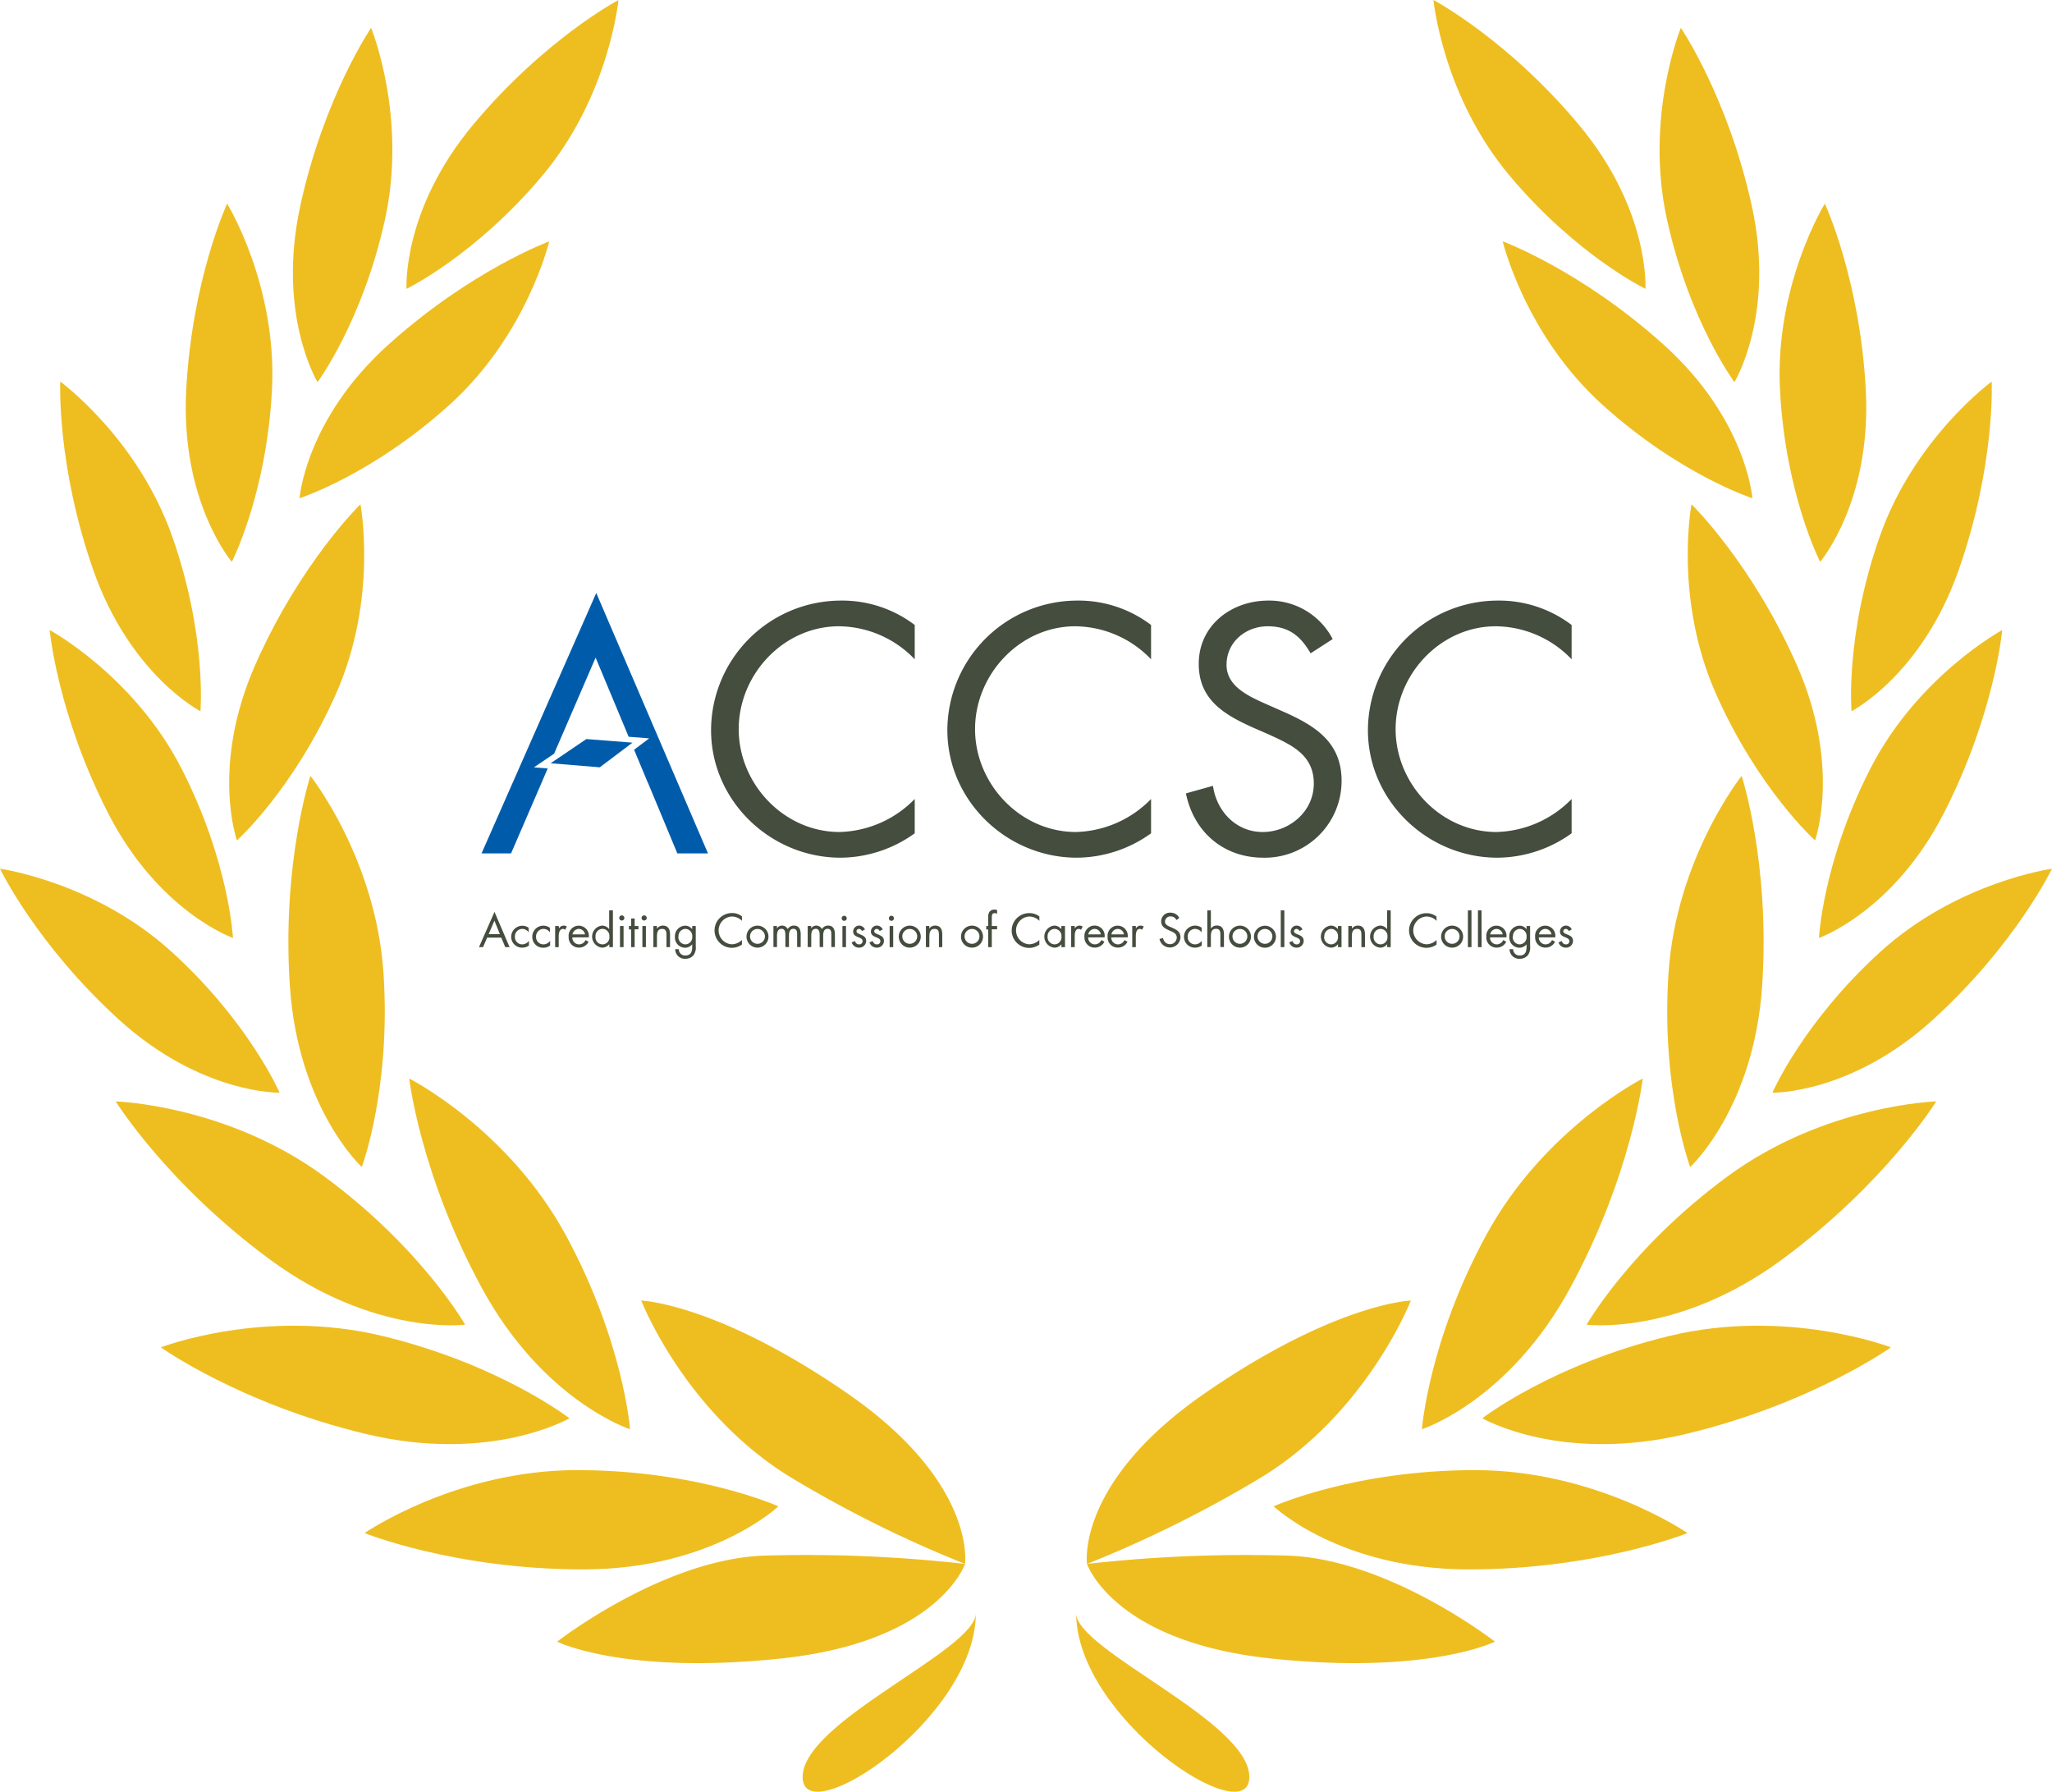 <svg xmlns="http://www.w3.org/2000/svg" viewBox="0 0 472.06 412.14"><defs><style>.cls-1{fill:#eebe21;}.cls-2{fill:#005cab;}.cls-3{fill:#444d3e;}</style></defs><g id="Layer_2" data-name="Layer 2"><g id="Layer_1-2" data-name="Layer 1"><path class="cls-1" d="M222,359.74s-6,17.88-42.2,21.74-51.63-3.86-51.63-3.86,24.13-18.81,47.29-19.78A325.94,325.94,0,0,1,222,359.74Z"/><path class="cls-1" d="M222,359.74s2.73-18.71-27.25-39.36-47.24-21.22-47.24-21.22,9.91,25.49,34,40.42A275.21,275.21,0,0,0,222,359.74Z"/><path class="cls-1" d="M179.06,346.49s-18.46-8.33-46.33-8.33-48.86,14.48-48.86,14.48S104.5,361,134.18,361,179.06,346.49,179.06,346.49Z"/><path class="cls-1" d="M144.94,328.76s-1.5-20.2-14.8-44.68-36-36-36-36,2.53,22.1,16.7,48.18S144.94,328.76,144.94,328.76Z"/><path class="cls-1" d="M131,326.24s-16-12.42-43.09-18.95S37,309.92,37,309.92s18.11,12.94,47,19.89S131,326.24,131,326.24Z"/><path class="cls-1" d="M107,304.71s-10-17.63-32.43-34.12-47.95-17.24-47.95-17.24,11.71,18.91,35.63,36.48S107,304.71,107,304.71Z"/><path class="cls-1" d="M83.23,268.45s6.74-18,5-44.51-16.82-45.47-16.82-45.47-6.61,20.11-4.73,48.29S83.23,268.45,83.23,268.45Z"/><path class="cls-1" d="M64.32,251.35s-6.93-16.07-24.71-32.3S0,199.83,0,199.83s8.31,17.33,27.25,34.61S64.32,251.35,64.32,251.35Z"/><path class="cls-1" d="M53.59,215.75s-.85-17.48-11.81-38.92-30.35-31.9-30.35-31.9,1.72,19.15,13.38,42S53.59,215.75,53.59,215.75Z"/><path class="cls-1" d="M46.11,163.6s1.5-17.43-6.47-40.14S13.86,87.77,13.86,87.77,13,107,21.47,131.15,46.11,163.6,46.11,163.6Z"/><path class="cls-1" d="M53.33,129.24s8-15.55,9.24-39.6-10.32-42.8-10.32-42.8-8.1,17.43-9.42,43S53.33,129.24,53.33,129.24Z"/><path class="cls-1" d="M73.05,87.9S83.47,73.85,88.6,50.32,85.37,6.41,85.37,6.41,74.54,22.29,69.08,47.35,73.05,87.9,73.05,87.9Z"/><path class="cls-1" d="M54.51,193.32s13-11.67,22.77-33.69S82.92,116,82.92,116s-13.8,13.39-24.16,36.84S54.51,193.32,54.51,193.32Z"/><path class="cls-1" d="M68.91,114.61s16.65-5.36,34.52-21.51,22.92-37.58,22.92-37.58-18,6.62-37.06,23.81S68.91,114.61,68.91,114.61Z"/><path class="cls-1" d="M93.52,66.44s15.76-7.61,31.22-26S142.27,0,142.27,0s-17,9-33.43,28.69S93.52,66.44,93.52,66.44Z"/><path class="cls-1" d="M224.49,371.05c0,24.22-39.85,50.58-39.85,37.71S224.49,379.64,224.49,371.05Z"/><path class="cls-1" d="M247.57,371.05c0,24.22,39.84,50.58,39.84,37.71S247.57,379.64,247.57,371.05Z"/><path class="cls-1" d="M250.07,359.74s6,17.88,42.2,21.74,51.64-3.86,51.64-3.86-24.13-18.81-47.3-19.78A326.05,326.05,0,0,0,250.07,359.74Z"/><path class="cls-1" d="M250.07,359.74s-2.72-18.71,27.25-39.36,47.24-21.22,47.24-21.22-9.9,25.49-34,40.42A275.21,275.21,0,0,1,250.07,359.74Z"/><path class="cls-1" d="M293,346.49s18.46-8.33,46.33-8.33,48.87,14.48,48.87,14.48S367.55,361,337.87,361,293,346.49,293,346.49Z"/><path class="cls-1" d="M327.11,328.76s1.5-20.2,14.8-44.68,36-36,36-36-2.53,22.1-16.69,48.18S327.11,328.76,327.11,328.76Z"/><path class="cls-1" d="M341,326.24s16-12.42,43.09-18.95S435,309.92,435,309.92s-18.11,12.94-47,19.89S341,326.24,341,326.24Z"/><path class="cls-1" d="M365,304.71s10-17.63,32.43-34.12,48-17.24,48-17.24-11.71,18.91-35.63,36.48S365,304.71,365,304.71Z"/><path class="cls-1" d="M388.83,268.45s-6.74-18-5-44.51,16.83-45.47,16.83-45.47,6.6,20.11,4.72,48.29S388.83,268.45,388.83,268.45Z"/><path class="cls-1" d="M407.74,251.35s6.93-16.07,24.71-32.3,39.61-19.22,39.61-19.22-8.32,17.33-27.26,34.61S407.74,251.35,407.74,251.35Z"/><path class="cls-1" d="M418.45,215.75s.85-17.48,11.81-38.92,30.35-31.9,30.35-31.9-1.71,19.15-13.37,42S418.45,215.75,418.45,215.75Z"/><path class="cls-1" d="M425.94,163.6s-1.5-17.43,6.47-40.14,25.78-35.69,25.78-35.69.89,19.19-7.61,43.38S425.94,163.6,425.94,163.6Z"/><path class="cls-1" d="M418.72,129.24s-8-15.55-9.24-39.6,10.32-42.8,10.32-42.8,8.11,17.43,9.43,43S418.72,129.24,418.72,129.24Z"/><path class="cls-1" d="M399,87.9s-10.42-14.05-15.55-37.58,3.23-43.91,3.23-43.91S397.5,22.29,403,47.35,399,87.9,399,87.9Z"/><path class="cls-1" d="M417.55,193.32s-13-11.67-22.78-33.69S389.13,116,389.13,116s13.79,13.39,24.17,36.84S417.55,193.32,417.55,193.32Z"/><path class="cls-1" d="M403.14,114.61s-16.65-5.36-34.51-21.51S345.7,55.52,345.7,55.52s18,6.62,37.07,23.81S403.14,114.61,403.14,114.61Z"/><path class="cls-1" d="M378.53,66.44s-15.76-7.61-31.22-26S329.77,0,329.77,0s17,9,33.44,28.69S378.53,66.44,378.53,66.44Z"/><polygon class="cls-2" points="137.17 136.4 110.78 196.3 117.57 196.3 126 176.77 122.83 176.51 127.47 173.37 137.02 151.27 144.62 169.47 149.34 169.84 145.87 172.46 149.05 180.08 149.07 180.08 155.82 196.3 162.87 196.3 137.17 136.4"/><path class="cls-3" d="M210.43,151.65A24.43,24.43,0,0,0,193,144.06c-12.74,0-23.06,11.07-23.06,23.66s10.39,23.66,23.21,23.66a25,25,0,0,0,17.28-7.59v7.89a29.45,29.45,0,0,1-17.05,5.61c-16.16,0-29.8-13.12-29.8-29.34a29.9,29.9,0,0,1,29.8-29.8,27.58,27.58,0,0,1,17.05,5.61Z"/><path class="cls-3" d="M264.8,151.65a24.44,24.44,0,0,0-17.44-7.59c-12.74,0-23.05,11.07-23.05,23.66s10.39,23.66,23.2,23.66a25,25,0,0,0,17.29-7.59v7.89a29.46,29.46,0,0,1-17.06,5.61c-16.15,0-29.8-13.12-29.8-29.34a29.9,29.9,0,0,1,29.8-29.8,27.6,27.6,0,0,1,17.06,5.61Z"/><path class="cls-3" d="M301.5,150.28c-2.28-3.95-5-6.22-9.86-6.22-5.08,0-9.48,3.64-9.48,8.87,0,4.93,5.08,7.21,8.95,8.95l3.79,1.67c7.43,3.26,13.73,7,13.73,16.07a17.66,17.66,0,0,1-18,17.67c-9.17,0-16-5.91-17.81-14.79l6.22-1.74c.83,5.84,5.3,10.62,11.44,10.62s11.76-4.71,11.76-11.15c0-6.67-5.23-8.94-10.54-11.37l-3.49-1.52c-6.67-3-12.44-6.45-12.44-14.63,0-8.88,7.51-14.56,16-14.56A16.41,16.41,0,0,1,306.58,147Z"/><path class="cls-3" d="M361.55,151.65a24.44,24.44,0,0,0-17.44-7.59c-12.74,0-23.05,11.07-23.05,23.66s10.39,23.66,23.2,23.66a25,25,0,0,0,17.29-7.59v7.89a29.46,29.46,0,0,1-17.06,5.61c-16.15,0-29.8-13.12-29.8-29.34a29.9,29.9,0,0,1,29.8-29.8,27.6,27.6,0,0,1,17.06,5.61Z"/><path class="cls-3" d="M112.07,215.67l-.94,2.19h-.94l3.57-8.1,3.47,8.1h-1l-.91-2.19Zm1.67-3.9-1.32,3.1H115Z"/><path class="cls-3" d="M121.64,214.47h0a1.83,1.83,0,0,0-1.49-.8,1.72,1.72,0,0,0-1.7,1.78,1.68,1.68,0,0,0,1.66,1.78,1.89,1.89,0,0,0,1.57-.83h0v1.1a2.66,2.66,0,0,1-1.52.48,2.48,2.48,0,0,1-2.56-2.53,2.56,2.56,0,0,1,4-2.06Z"/><path class="cls-3" d="M126.52,214.47h0a1.85,1.85,0,0,0-1.49-.8,1.72,1.72,0,0,0-1.71,1.78,1.69,1.69,0,0,0,1.66,1.78,1.88,1.88,0,0,0,1.57-.83h0v1.1A2.67,2.67,0,0,1,125,218a2.48,2.48,0,0,1-2.55-2.53,2.53,2.53,0,0,1,2.57-2.54,2.56,2.56,0,0,1,1.48.48Z"/><path class="cls-3" d="M128.6,213.56h0a1.24,1.24,0,0,1,1.06-.65,1.52,1.52,0,0,1,.75.22l-.4.75a.78.78,0,0,0-.48-.21c-.91,0-1,1.15-1,1.78v2.41h-.82V213h.82Z"/><path class="cls-3" d="M131.66,215.62a1.57,1.57,0,0,0,1.58,1.61,1.63,1.63,0,0,0,1.46-1l.7.39a2.41,2.41,0,0,1-2.22,1.35,2.33,2.33,0,0,1-2.36-2.47,2.33,2.33,0,1,1,4.62.11Zm2.92-.69a1.46,1.46,0,0,0-1.41-1.26,1.53,1.53,0,0,0-1.47,1.26Z"/><path class="cls-3" d="M140.15,217.19h0a2.07,2.07,0,0,1-1.66.79,2.55,2.55,0,0,1,0-5.07,2.07,2.07,0,0,1,1.65.82h0V209.4H141v8.46h-.81ZM137,215.4a1.61,1.61,0,1,0,3.19,0,1.61,1.61,0,0,0-1.62-1.74A1.63,1.63,0,0,0,137,215.4Z"/><path class="cls-3" d="M143.63,211.23a.59.59,0,0,1-1.17,0,.59.59,0,1,1,1.17,0Zm-.18,6.63h-.82V213h.82Z"/><path class="cls-3" d="M146,217.86h-.81V213.8h-.51V213h.51v-1.73H146V213h.87v.76H146Z"/><path class="cls-3" d="M148.77,211.23a.59.59,0,0,1-1.17,0,.59.59,0,1,1,1.17,0Zm-.18,6.63h-.81V213h.81Z"/><path class="cls-3" d="M151.13,213.62h0a1.64,1.64,0,0,1,1.37-.71c1.33,0,1.64,1,1.64,2.09v2.86h-.82v-2.72c0-.78-.07-1.47-1-1.47-1.12,0-1.19,1-1.19,1.9v2.29h-.82V213h.82Z"/><path class="cls-3" d="M160.06,217.62a3.07,3.07,0,0,1-.49,2.07,2.35,2.35,0,0,1-1.87.85,2.21,2.21,0,0,1-2.37-2.21h.83a1.42,1.42,0,0,0,1.53,1.45c1.27,0,1.55-.93,1.55-2v-.57h0a2.14,2.14,0,0,1-1.67.79,2.35,2.35,0,0,1-2.3-2.51,2.41,2.41,0,0,1,2.33-2.56,2,2,0,0,1,1.64.82h0V213h.82Zm-4-2.22a1.67,1.67,0,0,0,1.58,1.83,1.64,1.64,0,0,0,1.61-1.82,1.61,1.61,0,0,0-1.62-1.74A1.64,1.64,0,0,0,156.09,215.4Z"/><path class="cls-3" d="M170.7,211.82a3.31,3.31,0,0,0-2.36-1,3.2,3.2,0,0,0,0,6.39,3.38,3.38,0,0,0,2.34-1v1.06a4,4,0,0,1-2.3.75,4,4,0,1,1,0-8,3.66,3.66,0,0,1,2.3.76Z"/><path class="cls-3" d="M171.73,215.46a2.53,2.53,0,1,1,2.53,2.52A2.52,2.52,0,0,1,171.73,215.46Zm.82,0a1.71,1.71,0,1,0,1.71-1.78A1.7,1.7,0,0,0,172.55,215.45Z"/><path class="cls-3" d="M178.73,213.56h0a1.39,1.39,0,0,1,1.16-.65,1.46,1.46,0,0,1,1.33.8,1.6,1.6,0,0,1,1.45-.8c1.22,0,1.53,1,1.53,2v2.93h-.82v-2.8c0-.63,0-1.39-.88-1.39s-1,.91-1,1.64v2.55h-.82v-2.74c0-.6-.07-1.45-.86-1.45-1,0-1.07,1-1.07,1.7v2.49h-.82V213h.82Z"/><path class="cls-3" d="M186.6,213.56h0a1.37,1.37,0,0,1,1.16-.65,1.47,1.47,0,0,1,1.33.8,1.59,1.59,0,0,1,1.44-.8c1.23,0,1.54,1,1.54,2v2.93h-.82v-2.8c0-.63,0-1.39-.88-1.39s-1,.91-1,1.64v2.55h-.81v-2.74c0-.6-.08-1.45-.87-1.45-1,0-1.06,1-1.06,1.7v2.49h-.82V213h.82Z"/><path class="cls-3" d="M194.79,211.23a.58.58,0,0,1-1.16,0,.58.58,0,1,1,1.16,0Zm-.17,6.63h-.82V213h.82Z"/><path class="cls-3" d="M198.28,214.16a.77.77,0,0,0-.66-.49.57.57,0,0,0-.59.53c0,.44.55.6,1.11.84s1.12.57,1.12,1.38a1.57,1.57,0,0,1-1.63,1.56,1.72,1.72,0,0,1-1.7-1.21l.73-.31c.2.45.44.77,1,.77a.74.74,0,0,0,.78-.74c0-1.08-2.17-.7-2.17-2.22a1.37,1.37,0,0,1,1.43-1.36,1.44,1.44,0,0,1,1.28.89Z"/><path class="cls-3" d="M202.36,214.16a.76.76,0,0,0-.65-.49.58.58,0,0,0-.6.53c0,.44.56.6,1.12.84s1.12.57,1.12,1.38a1.57,1.57,0,0,1-1.63,1.56,1.71,1.71,0,0,1-1.7-1.21l.73-.31c.2.45.44.77,1,.77a.74.74,0,0,0,.78-.74c0-1.08-2.18-.7-2.18-2.22a1.37,1.37,0,0,1,1.44-1.36,1.45,1.45,0,0,1,1.28.89Z"/><path class="cls-3" d="M205.65,211.23a.58.58,0,0,1-.58.58.59.59,0,0,1-.59-.58.6.6,0,0,1,.59-.59A.59.59,0,0,1,205.65,211.23Zm-.17,6.63h-.82V213h.82Z"/><path class="cls-3" d="M206.76,215.46a2.53,2.53,0,1,1,2.53,2.52A2.52,2.52,0,0,1,206.76,215.46Zm.82,0a1.71,1.71,0,1,0,1.71-1.78A1.7,1.7,0,0,0,207.58,215.45Z"/><path class="cls-3" d="M213.76,213.62h0a1.61,1.61,0,0,1,1.37-.71c1.33,0,1.64,1,1.64,2.09v2.86H216v-2.72c0-.78-.06-1.47-1-1.47-1.12,0-1.2,1-1.2,1.9v2.29H213V213h.81Z"/><path class="cls-3" d="M221.08,215.46a2.53,2.53,0,1,1,2.53,2.52A2.52,2.52,0,0,1,221.08,215.46Zm.82,0a1.71,1.71,0,1,0,1.71-1.78A1.71,1.71,0,0,0,221.9,215.45Z"/><path class="cls-3" d="M228.16,217.86h-.82V213.8h-.45V213h.45v-1.92a2.47,2.47,0,0,1,.21-1.24,1.41,1.41,0,0,1,1.24-.61,1.76,1.76,0,0,1,.59.11v.82a1.74,1.74,0,0,0-.56-.11c-.66,0-.66.48-.66,1.32V213h1.22v.76h-1.22Z"/><path class="cls-3" d="M239.12,211.82a3.34,3.34,0,0,0-2.36-1,3.2,3.2,0,0,0,0,6.39,3.42,3.42,0,0,0,2.34-1v1.06a4,4,0,1,1-2.31-7.23,3.71,3.71,0,0,1,2.31.76Z"/><path class="cls-3" d="M245,217.86h-.82v-.67h0a2,2,0,0,1-1.66.79,2.55,2.55,0,0,1,0-5.07,2.07,2.07,0,0,1,1.65.82h0V213H245Zm-4-2.46a1.66,1.66,0,0,0,1.58,1.83,1.64,1.64,0,0,0,1.61-1.82,1.61,1.61,0,0,0-1.62-1.74A1.64,1.64,0,0,0,241,215.4Z"/><path class="cls-3" d="M247.26,213.56h0a1.25,1.25,0,0,1,1.07-.65,1.49,1.49,0,0,1,.74.22l-.39.75a.83.83,0,0,0-.5-.21c-.9,0-.94,1.15-.94,1.78v2.41h-.82V213h.82Z"/><path class="cls-3" d="M250.33,215.62a1.56,1.56,0,0,0,1.57,1.61,1.66,1.66,0,0,0,1.47-1l.69.39a2.41,2.41,0,0,1-2.22,1.35,2.33,2.33,0,0,1-2.36-2.47,2.36,2.36,0,0,1,2.34-2.6,2.33,2.33,0,0,1,2.28,2.71Zm2.91-.69a1.46,1.46,0,0,0-1.41-1.26,1.53,1.53,0,0,0-1.47,1.26Z"/><path class="cls-3" d="M255.64,215.62a1.57,1.57,0,0,0,1.58,1.61,1.64,1.64,0,0,0,1.46-1l.7.39a2.41,2.41,0,0,1-2.22,1.35,2.32,2.32,0,0,1-2.36-2.47,2.33,2.33,0,1,1,4.62.11Zm2.92-.69a1.47,1.47,0,0,0-1.41-1.26,1.52,1.52,0,0,0-1.47,1.26Z"/><path class="cls-3" d="M261.32,213.56h0a1.22,1.22,0,0,1,1.06-.65,1.49,1.49,0,0,1,.74.22l-.39.75a.81.81,0,0,0-.49-.21c-.9,0-.95,1.15-.95,1.78v2.41h-.82V213h.82Z"/><path class="cls-3" d="M270.64,211.64a1.43,1.43,0,0,0-1.33-.84A1.22,1.22,0,0,0,268,212c0,.66.68,1,1.21,1.2l.51.23c1,.44,1.85.94,1.85,2.17a2.44,2.44,0,0,1-4.83.39l.83-.23a1.6,1.6,0,0,0,1.55,1.43,1.56,1.56,0,0,0,1.59-1.51c0-.9-.71-1.21-1.43-1.53l-.47-.21c-.9-.41-1.68-.87-1.68-2a2,2,0,0,1,2.17-2,2.21,2.21,0,0,1,2,1.2Z"/><path class="cls-3" d="M276.43,214.47h0a1.88,1.88,0,0,0-1.5-.8,1.72,1.72,0,0,0-1.7,1.78,1.68,1.68,0,0,0,1.66,1.78,1.9,1.9,0,0,0,1.57-.83h0v1.1a2.66,2.66,0,0,1-1.52.48,2.48,2.48,0,0,1-2.56-2.53,2.56,2.56,0,0,1,4.05-2.06Z"/><path class="cls-3" d="M278.56,209.4v4.2l0,0a1.61,1.61,0,0,1,1.37-.71c1.33,0,1.64,1,1.64,2.09v2.86h-.82v-2.72c0-.78-.06-1.47-1-1.47-1.12,0-1.19,1-1.19,1.9v2.29h-.82V209.4Z"/><path class="cls-3" d="M282.72,215.46a2.53,2.53,0,1,1,2.53,2.52A2.52,2.52,0,0,1,282.72,215.46Zm.81,0a1.71,1.71,0,1,0,1.72-1.78A1.71,1.71,0,0,0,283.53,215.45Z"/><path class="cls-3" d="M288.47,215.46A2.53,2.53,0,1,1,291,218,2.52,2.52,0,0,1,288.47,215.46Zm.82,0a1.71,1.71,0,1,0,1.71-1.78A1.71,1.71,0,0,0,289.29,215.45Z"/><path class="cls-3" d="M295.46,217.86h-.82V209.4h.82Z"/><path class="cls-3" d="M298.93,214.16a.76.76,0,0,0-.66-.49.58.58,0,0,0-.59.53c0,.44.55.6,1.12.84s1.11.57,1.11,1.38a1.57,1.57,0,0,1-1.63,1.56,1.71,1.71,0,0,1-1.69-1.21l.72-.31c.21.45.44.77,1,.77a.73.73,0,0,0,.78-.74c0-1.08-2.17-.7-2.17-2.22a1.37,1.37,0,0,1,1.44-1.36,1.44,1.44,0,0,1,1.27.89Z"/><path class="cls-3" d="M308.62,217.86h-.82v-.67h0a2,2,0,0,1-1.66.79,2.55,2.55,0,0,1,0-5.07,2.06,2.06,0,0,1,1.65.82h0V213h.82Zm-4-2.46a1.66,1.66,0,0,0,1.57,1.83,1.64,1.64,0,0,0,1.61-1.82,1.6,1.6,0,0,0-1.62-1.74A1.63,1.63,0,0,0,304.66,215.4Z"/><path class="cls-3" d="M311,213.62h0a1.63,1.63,0,0,1,1.37-.71c1.33,0,1.64,1,1.64,2.09v2.86h-.82v-2.72c0-.78-.06-1.47-1-1.47-1.12,0-1.2,1-1.2,1.9v2.29h-.81V213H311Z"/><path class="cls-3" d="M319.12,217.19h0a2.06,2.06,0,0,1-1.66.79,2.55,2.55,0,0,1,0-5.07,2.07,2.07,0,0,1,1.65.82h0V209.4h.82v8.46h-.82ZM316,215.4a1.66,1.66,0,0,0,1.57,1.83,1.64,1.64,0,0,0,1.61-1.82,1.61,1.61,0,0,0-1.62-1.74A1.63,1.63,0,0,0,316,215.4Z"/><path class="cls-3" d="M330.5,211.82a3.31,3.31,0,0,0-2.36-1,3.2,3.2,0,0,0,0,6.39,3.38,3.38,0,0,0,2.34-1v1.06a4,4,0,0,1-6.33-3.21,4,4,0,0,1,4-4,3.7,3.7,0,0,1,2.3.76Z"/><path class="cls-3" d="M331.53,215.46a2.53,2.53,0,1,1,2.53,2.52A2.52,2.52,0,0,1,331.53,215.46Zm.82,0a1.71,1.71,0,1,0,1.71-1.78A1.7,1.7,0,0,0,332.35,215.45Z"/><path class="cls-3" d="M338.51,217.86h-.82V209.4h.82Z"/><path class="cls-3" d="M340.84,217.86H340V209.4h.82Z"/><path class="cls-3" d="M342.77,215.62a1.57,1.57,0,0,0,1.58,1.61,1.67,1.67,0,0,0,1.47-1l.69.39a2.41,2.41,0,0,1-2.22,1.35,2.32,2.32,0,0,1-2.36-2.47,2.33,2.33,0,1,1,4.62.11Zm2.92-.69a1.47,1.47,0,0,0-1.41-1.26,1.53,1.53,0,0,0-1.47,1.26Z"/><path class="cls-3" d="M352,217.62a3.07,3.07,0,0,1-.49,2.07,2.34,2.34,0,0,1-1.86.85,2.2,2.2,0,0,1-2.37-2.21h.82a1.43,1.43,0,0,0,1.54,1.45c1.27,0,1.54-.93,1.54-2v-.57h0a2.13,2.13,0,0,1-1.67.79,2.35,2.35,0,0,1-2.29-2.51,2.4,2.4,0,0,1,2.32-2.56,2,2,0,0,1,1.64.82h0V213H352Zm-4-2.22a1.66,1.66,0,0,0,1.58,1.83,1.64,1.64,0,0,0,1.6-1.82,1.6,1.6,0,0,0-1.62-1.74A1.63,1.63,0,0,0,348.06,215.4Z"/><path class="cls-3" d="M354,215.62a1.57,1.57,0,0,0,1.58,1.61,1.65,1.65,0,0,0,1.46-1l.69.39a2.39,2.39,0,0,1-2.21,1.35,2.32,2.32,0,0,1-2.36-2.47,2.33,2.33,0,1,1,4.62.11Zm2.92-.69a1.47,1.47,0,0,0-1.41-1.26,1.52,1.52,0,0,0-1.47,1.26Z"/><path class="cls-3" d="M360.88,214.16a.76.76,0,0,0-.66-.49.58.58,0,0,0-.59.53c0,.44.55.6,1.12.84s1.12.57,1.12,1.38a1.57,1.57,0,0,1-1.64,1.56,1.71,1.71,0,0,1-1.69-1.21l.72-.31c.21.45.44.77,1,.77a.74.74,0,0,0,.78-.74c0-1.08-2.17-.7-2.17-2.22a1.37,1.37,0,0,1,1.43-1.36,1.46,1.46,0,0,1,1.28.89Z"/><polygon class="cls-2" points="126.67 175.57 134.89 170 145.5 170.83 137.98 176.5 126.67 175.57"/></g></g></svg>
